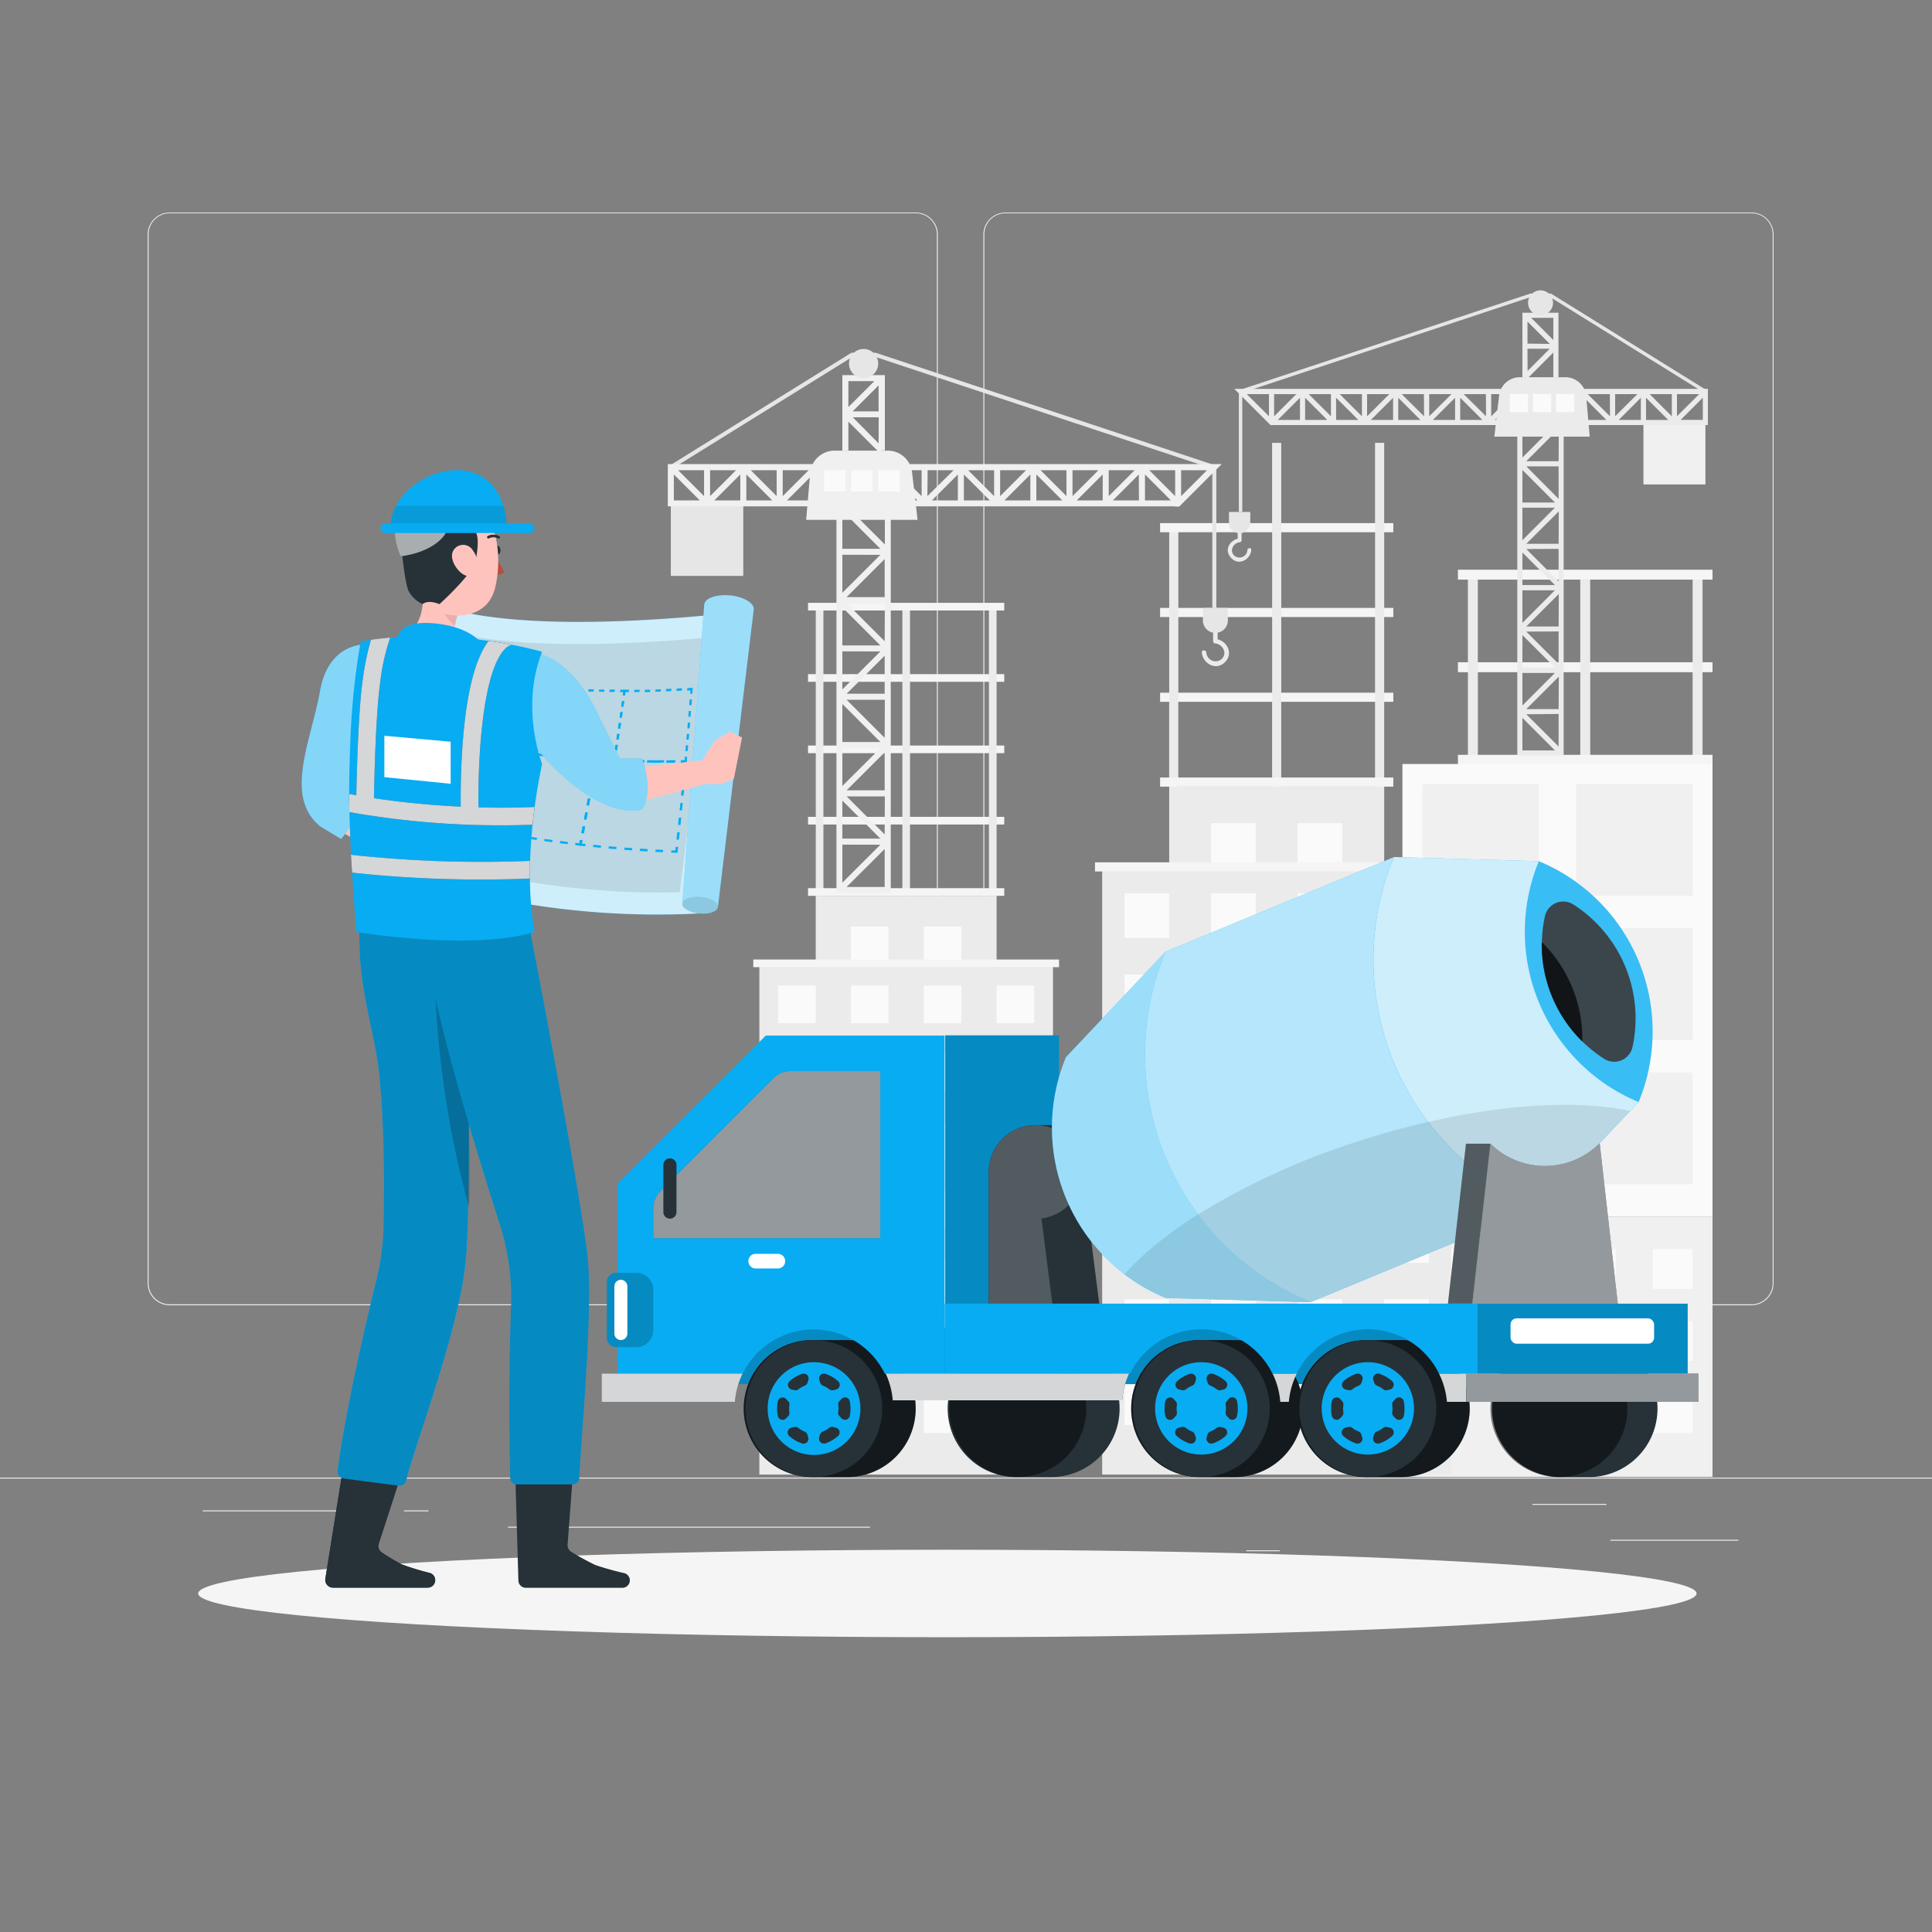 <svg xmlns="http://www.w3.org/2000/svg" viewBox="0 0 500 500"><rect x="0" y="0" width="500" height="500" fill="#808080" stroke="none"/><g id="freepik--background-complete--inject-2"><rect x="416.78" y="398.49" width="33.12" height="0.25" style="fill:#ebebeb"></rect><rect x="322.53" y="401.21" width="8.69" height="0.25" style="fill:#ebebeb"></rect><rect x="396.59" y="389.21" width="19.19" height="0.25" style="fill:#ebebeb"></rect><rect x="52.46" y="390.89" width="43.19" height="0.25" style="fill:#ebebeb"></rect><rect x="104.56" y="390.89" width="6.33" height="0.25" style="fill:#ebebeb"></rect><rect x="131.47" y="395.11" width="93.68" height="0.25" style="fill:#ebebeb"></rect><path d="M237,337.8H43.92a5.71,5.71,0,0,1-5.71-5.71V60.66A5.71,5.71,0,0,1,43.92,55H237a5.71,5.71,0,0,1,5.71,5.71V332.09A5.71,5.71,0,0,1,237,337.8ZM43.92,55.2a5.47,5.47,0,0,0-5.46,5.46V332.09a5.47,5.47,0,0,0,5.46,5.46H237a5.47,5.47,0,0,0,5.46-5.46V60.66A5.47,5.47,0,0,0,237,55.2Z" style="fill:#ebebeb"></path><path d="M453.31,337.8H260.21a5.72,5.72,0,0,1-5.71-5.71V60.66A5.72,5.72,0,0,1,260.21,55h193.1A5.71,5.71,0,0,1,459,60.66V332.09A5.71,5.71,0,0,1,453.31,337.8ZM260.21,55.2a5.47,5.47,0,0,0-5.46,5.46V332.09a5.47,5.47,0,0,0,5.46,5.46h193.1a5.47,5.47,0,0,0,5.46-5.46V60.66a5.47,5.47,0,0,0-5.46-5.46Z" style="fill:#ebebeb"></path><rect y="382.4" width="500" height="0.25" style="fill:#ebebeb"></rect><rect x="362.95" y="314.87" width="80.25" height="67.35" style="fill:#f0f0f0"></rect><rect x="427.79" y="323.27" width="10.27" height="10.27" transform="translate(865.85 656.81) rotate(180)" style="fill:#fafafa"></rect><rect x="407.89" y="323.27" width="10.27" height="10.27" transform="translate(826.05 656.81) rotate(180)" style="fill:#fafafa"></rect><rect x="387.99" y="323.27" width="10.27" height="10.27" transform="translate(786.25 656.81) rotate(180)" style="fill:#fafafa"></rect><rect x="368.09" y="323.27" width="10.27" height="10.27" transform="translate(746.45 656.81) rotate(180)" style="fill:#fafafa"></rect><rect x="427.79" y="341.93" width="10.27" height="10.27" transform="translate(865.85 694.14) rotate(180)" style="fill:#fafafa"></rect><rect x="407.89" y="341.93" width="10.27" height="10.27" transform="translate(826.05 694.14) rotate(180)" style="fill:#fafafa"></rect><rect x="387.99" y="341.93" width="10.27" height="10.27" transform="translate(786.25 694.14) rotate(180)" style="fill:#fafafa"></rect><rect x="368.09" y="341.93" width="10.27" height="10.27" transform="translate(746.45 694.14) rotate(180)" style="fill:#fafafa"></rect><rect x="427.79" y="360.6" width="10.27" height="10.27" transform="translate(865.85 731.48) rotate(180)" style="fill:#fafafa"></rect><rect x="407.89" y="360.6" width="10.27" height="10.27" transform="translate(826.05 731.48) rotate(180)" style="fill:#fafafa"></rect><rect x="387.99" y="360.6" width="10.27" height="10.27" transform="translate(786.25 731.48) rotate(180)" style="fill:#fafafa"></rect><rect x="368.09" y="360.6" width="10.27" height="10.27" transform="translate(746.45 731.48) rotate(180)" style="fill:#fafafa"></rect><rect x="368.56" y="184.01" width="25.24" height="2.57" transform="translate(566.48 -195.88) rotate(90)" style="fill:#ebebeb"></rect><rect x="426.71" y="184.01" width="25.24" height="2.57" transform="translate(624.63 -254.03) rotate(90)" style="fill:#ebebeb"></rect><rect x="397.64" y="184.01" width="25.24" height="2.57" transform="translate(595.56 -224.96) rotate(90)" style="fill:#ebebeb"></rect><rect x="377.31" y="195.35" width="65.89" height="2.57" style="fill:#f5f5f5"></rect><rect x="377.31" y="171.39" width="65.89" height="2.57" style="fill:#f5f5f5"></rect><rect x="368.56" y="160.06" width="25.24" height="2.57" transform="translate(542.52 -219.83) rotate(90)" style="fill:#ebebeb"></rect><rect x="426.71" y="160.06" width="25.24" height="2.57" transform="translate(600.68 -277.99) rotate(90)" style="fill:#ebebeb"></rect><rect x="397.64" y="160.06" width="25.24" height="2.57" transform="translate(571.6 -248.91) rotate(90)" style="fill:#ebebeb"></rect><rect x="377.31" y="147.44" width="65.89" height="2.57" style="fill:#f5f5f5"></rect><rect x="362.95" y="197.72" width="80.25" height="117.15" style="fill:#fafafa"></rect><rect x="407.89" y="202.86" width="30.18" height="28.94" style="fill:#f0f0f0"></rect><rect x="368.09" y="202.86" width="30.18" height="28.94" style="fill:#f0f0f0"></rect><rect x="407.89" y="240.2" width="30.18" height="28.94" style="fill:#f0f0f0"></rect><rect x="368.09" y="240.2" width="30.18" height="28.94" style="fill:#f0f0f0"></rect><rect x="407.89" y="277.54" width="30.18" height="28.94" style="fill:#f0f0f0"></rect><rect x="368.09" y="277.54" width="30.18" height="28.94" style="fill:#f0f0f0"></rect><rect x="196.52" y="250.21" width="75.99" height="131.4" style="fill:#ebebeb"></rect><polygon points="257.92 231.84 257.92 250.21 251.92 250.21 217.1 250.21 211.11 250.21 211.11 231.84 257.92 231.84" style="fill:#ebebeb"></polygon><rect x="257.92" y="255.07" width="9.73" height="9.73" transform="translate(525.56 519.87) rotate(180)" style="fill:#fafafa"></rect><rect x="239.07" y="255.07" width="9.73" height="9.73" transform="translate(487.87 519.87) rotate(180)" style="fill:#fafafa"></rect><rect x="220.23" y="255.07" width="9.73" height="9.73" transform="translate(450.18 519.87) rotate(180)" style="fill:#fafafa"></rect><rect x="201.38" y="255.07" width="9.73" height="9.73" transform="translate(412.5 519.87) rotate(180)" style="fill:#fafafa"></rect><rect x="257.92" y="272.75" width="9.73" height="9.73" transform="translate(525.56 555.22) rotate(180)" style="fill:#fafafa"></rect><rect x="239.07" y="272.75" width="9.73" height="9.73" transform="translate(487.87 555.22) rotate(180)" style="fill:#fafafa"></rect><rect x="220.23" y="272.75" width="9.73" height="9.73" transform="translate(450.18 555.22) rotate(180)" style="fill:#fafafa"></rect><rect x="201.38" y="272.75" width="9.73" height="9.73" transform="translate(412.5 555.22) rotate(180)" style="fill:#fafafa"></rect><rect x="257.92" y="290.42" width="9.73" height="9.73" transform="translate(525.56 590.58) rotate(180)" style="fill:#fafafa"></rect><rect x="239.07" y="290.42" width="9.73" height="9.73" transform="translate(487.87 590.58) rotate(180)" style="fill:#fafafa"></rect><rect x="220.23" y="290.42" width="9.73" height="9.73" transform="translate(450.18 590.58) rotate(180)" style="fill:#fafafa"></rect><rect x="239.07" y="239.79" width="9.73" height="9.73" transform="translate(487.87 489.31) rotate(180)" style="fill:#fafafa"></rect><rect x="220.23" y="239.79" width="9.73" height="9.73" transform="translate(450.18 489.31) rotate(180)" style="fill:#fafafa"></rect><rect x="201.38" y="290.42" width="9.73" height="9.73" transform="translate(412.5 590.58) rotate(180)" style="fill:#fafafa"></rect><rect x="257.92" y="308.1" width="9.73" height="9.73" transform="translate(525.56 625.93) rotate(180)" style="fill:#fafafa"></rect><rect x="239.07" y="308.1" width="9.73" height="9.73" transform="translate(487.87 625.93) rotate(180)" style="fill:#fafafa"></rect><rect x="220.23" y="308.1" width="9.73" height="9.73" transform="translate(450.18 625.93) rotate(180)" style="fill:#fafafa"></rect><rect x="201.38" y="308.1" width="9.73" height="9.73" transform="translate(412.5 625.93) rotate(180)" style="fill:#fafafa"></rect><rect x="257.92" y="325.78" width="9.73" height="9.73" transform="translate(525.56 661.28) rotate(180)" style="fill:#fafafa"></rect><rect x="239.07" y="325.78" width="9.73" height="9.73" transform="translate(487.87 661.28) rotate(180)" style="fill:#fafafa"></rect><rect x="220.23" y="325.78" width="9.73" height="9.73" transform="translate(450.18 661.28) rotate(180)" style="fill:#fafafa"></rect><rect x="201.38" y="325.78" width="9.73" height="9.73" transform="translate(412.5 661.28) rotate(180)" style="fill:#fafafa"></rect><rect x="257.92" y="343.45" width="9.73" height="9.73" transform="translate(525.56 696.64) rotate(180)" style="fill:#fafafa"></rect><rect x="239.07" y="343.45" width="9.73" height="9.73" transform="translate(487.87 696.64) rotate(180)" style="fill:#fafafa"></rect><rect x="220.23" y="343.45" width="9.73" height="9.73" transform="translate(450.18 696.64) rotate(180)" style="fill:#fafafa"></rect><rect x="201.38" y="343.45" width="9.73" height="9.73" transform="translate(412.5 696.64) rotate(180)" style="fill:#fafafa"></rect><rect x="257.92" y="361.13" width="9.73" height="9.73" transform="translate(525.56 731.99) rotate(180)" style="fill:#fafafa"></rect><rect x="239.07" y="361.13" width="9.73" height="9.73" transform="translate(487.87 731.99) rotate(180)" style="fill:#fafafa"></rect><rect x="220.23" y="361.13" width="9.73" height="9.73" transform="translate(450.18 731.99) rotate(180)" style="fill:#fafafa"></rect><rect x="201.38" y="361.13" width="9.73" height="9.73" transform="translate(412.5 731.99) rotate(180)" style="fill:#fafafa"></rect><rect x="194.95" y="248.32" width="79.13" height="1.98" style="fill:#f5f5f5"></rect><rect x="202.38" y="221.12" width="19.45" height="1.98" transform="translate(434.22 10.01) rotate(90)" style="fill:#ebebeb"></rect><rect x="247.2" y="221.12" width="19.45" height="1.98" transform="translate(479.04 -34.81) rotate(90)" style="fill:#ebebeb"></rect><rect x="224.79" y="221.12" width="19.45" height="1.98" transform="translate(456.63 -12.4) rotate(90)" style="fill:#ebebeb"></rect><rect x="209.12" y="229.86" width="50.78" height="1.98" style="fill:#f5f5f5"></rect><rect x="209.12" y="211.4" width="50.78" height="1.98" style="fill:#f5f5f5"></rect><rect x="202.38" y="202.66" width="19.45" height="1.98" transform="translate(415.76 -8.45) rotate(90)" style="fill:#ebebeb"></rect><rect x="247.2" y="202.66" width="19.45" height="1.98" transform="translate(460.58 -53.27) rotate(90)" style="fill:#ebebeb"></rect><rect x="224.79" y="202.66" width="19.45" height="1.98" transform="translate(438.17 -30.86) rotate(90)" style="fill:#ebebeb"></rect><rect x="209.12" y="192.94" width="50.78" height="1.98" style="fill:#f5f5f5"></rect><rect x="202.38" y="184.2" width="19.45" height="1.98" transform="translate(397.3 -26.91) rotate(90)" style="fill:#ebebeb"></rect><rect x="247.2" y="184.2" width="19.45" height="1.98" transform="translate(442.12 -71.73) rotate(90)" style="fill:#ebebeb"></rect><rect x="224.79" y="184.2" width="19.45" height="1.98" transform="translate(419.71 -49.32) rotate(90)" style="fill:#ebebeb"></rect><rect x="209.12" y="174.47" width="50.78" height="1.98" style="fill:#f5f5f5"></rect><rect x="202.38" y="165.74" width="19.45" height="1.98" transform="translate(378.84 -45.37) rotate(90)" style="fill:#ebebeb"></rect><rect x="247.2" y="165.74" width="19.45" height="1.98" transform="translate(423.65 -90.19) rotate(90)" style="fill:#ebebeb"></rect><rect x="224.79" y="165.74" width="19.45" height="1.98" transform="translate(401.25 -67.78) rotate(90)" style="fill:#ebebeb"></rect><rect x="209.12" y="156.01" width="50.78" height="1.98" style="fill:#f5f5f5"></rect><rect x="285.24" y="225.41" width="90.33" height="156.2" style="fill:#ebebeb"></rect><polygon points="358.23 203.58 358.23 225.4 351.1 225.4 309.71 225.4 302.59 225.4 302.59 203.58 358.23 203.58" style="fill:#ebebeb"></polygon><rect x="358.23" y="231.19" width="11.57" height="11.56" transform="translate(728.02 473.94) rotate(180)" style="fill:#fafafa"></rect><rect x="335.82" y="231.19" width="11.57" height="11.56" transform="translate(683.21 473.94) rotate(180)" style="fill:#fafafa"></rect><rect x="313.42" y="231.19" width="11.56" height="11.56" transform="translate(638.41 473.94) rotate(180)" style="fill:#fafafa"></rect><rect x="291.02" y="231.19" width="11.56" height="11.56" transform="translate(593.61 473.94) rotate(180)" style="fill:#fafafa"></rect><rect x="358.23" y="252.2" width="11.57" height="11.57" transform="translate(728.02 515.97) rotate(180)" style="fill:#fafafa"></rect><rect x="335.82" y="252.2" width="11.57" height="11.57" transform="translate(683.21 515.97) rotate(180)" style="fill:#fafafa"></rect><rect x="313.42" y="252.2" width="11.56" height="11.57" transform="translate(638.41 515.97) rotate(180)" style="fill:#fafafa"></rect><rect x="291.02" y="252.2" width="11.56" height="11.57" transform="translate(593.61 515.97) rotate(180)" style="fill:#fafafa"></rect><rect x="358.23" y="273.21" width="11.57" height="11.57" transform="translate(728.02 557.99) rotate(180)" style="fill:#fafafa"></rect><rect x="335.82" y="273.21" width="11.57" height="11.57" transform="translate(683.21 557.99) rotate(180)" style="fill:#fafafa"></rect><rect x="313.42" y="273.21" width="11.56" height="11.57" transform="translate(638.41 557.99) rotate(180)" style="fill:#fafafa"></rect><rect x="335.82" y="213.03" width="11.57" height="11.56" transform="translate(683.21 437.62) rotate(180)" style="fill:#fafafa"></rect><rect x="313.42" y="213.03" width="11.56" height="11.56" transform="translate(638.41 437.62) rotate(180)" style="fill:#fafafa"></rect><rect x="291.02" y="273.21" width="11.56" height="11.57" transform="translate(593.61 557.99) rotate(180)" style="fill:#fafafa"></rect><rect x="358.23" y="294.23" width="11.57" height="11.56" transform="translate(728.02 600.02) rotate(180)" style="fill:#fafafa"></rect><rect x="335.82" y="294.23" width="11.57" height="11.56" transform="translate(683.21 600.02) rotate(180)" style="fill:#fafafa"></rect><rect x="313.42" y="294.23" width="11.56" height="11.56" transform="translate(638.41 600.02) rotate(180)" style="fill:#fafafa"></rect><rect x="291.02" y="294.23" width="11.56" height="11.56" transform="translate(593.61 600.02) rotate(180)" style="fill:#fafafa"></rect><rect x="358.23" y="315.24" width="11.57" height="11.57" transform="translate(728.02 642.05) rotate(180)" style="fill:#fafafa"></rect><rect x="335.82" y="315.24" width="11.57" height="11.57" transform="translate(683.21 642.05) rotate(180)" style="fill:#fafafa"></rect><rect x="313.42" y="315.24" width="11.56" height="11.57" transform="translate(638.41 642.05) rotate(180)" style="fill:#fafafa"></rect><rect x="291.02" y="315.24" width="11.56" height="11.57" transform="translate(593.61 642.05) rotate(180)" style="fill:#fafafa"></rect><rect x="358.23" y="336.25" width="11.57" height="11.57" transform="translate(728.02 684.07) rotate(180)" style="fill:#fafafa"></rect><rect x="335.82" y="336.25" width="11.57" height="11.57" transform="translate(683.21 684.07) rotate(180)" style="fill:#fafafa"></rect><rect x="313.42" y="336.25" width="11.56" height="11.57" transform="translate(638.41 684.07) rotate(180)" style="fill:#fafafa"></rect><rect x="291.02" y="336.25" width="11.56" height="11.57" transform="translate(593.61 684.07) rotate(180)" style="fill:#fafafa"></rect><rect x="358.23" y="357.27" width="11.57" height="11.57" transform="translate(728.02 726.1) rotate(180)" style="fill:#fafafa"></rect><rect x="335.82" y="357.27" width="11.57" height="11.57" transform="translate(683.21 726.1) rotate(180)" style="fill:#fafafa"></rect><rect x="313.42" y="357.27" width="11.56" height="11.57" transform="translate(638.41 726.1) rotate(180)" style="fill:#fafafa"></rect><rect x="291.02" y="357.27" width="11.56" height="11.57" transform="translate(593.61 726.1) rotate(180)" style="fill:#fafafa"></rect><rect x="283.38" y="223.17" width="94.06" height="2.36" style="fill:#f5f5f5"></rect><rect x="292.21" y="190.84" width="23.13" height="2.36" transform="translate(495.78 -111.75) rotate(90)" style="fill:#ebebeb"></rect><rect x="345.48" y="190.84" width="23.13" height="2.36" transform="translate(549.06 -165.03) rotate(90)" style="fill:#ebebeb"></rect><rect x="318.84" y="190.84" width="23.13" height="2.36" transform="translate(522.42 -138.39) rotate(90)" style="fill:#ebebeb"></rect><rect x="300.23" y="201.22" width="60.36" height="2.36" style="fill:#f5f5f5"></rect><rect x="300.23" y="179.27" width="60.36" height="2.36" style="fill:#f5f5f5"></rect><rect x="292.2" y="168.89" width="23.13" height="2.36" transform="translate(473.84 -133.7) rotate(90)" style="fill:#ebebeb"></rect><rect x="345.48" y="168.89" width="23.13" height="2.36" transform="translate(527.11 -186.98) rotate(90)" style="fill:#ebebeb"></rect><rect x="318.84" y="168.89" width="23.13" height="2.36" transform="translate(500.48 -160.34) rotate(90)" style="fill:#ebebeb"></rect><rect x="300.23" y="157.33" width="60.36" height="2.36" style="fill:#f5f5f5"></rect><rect x="292.21" y="146.94" width="23.13" height="2.36" transform="translate(451.89 -155.65) rotate(90)" style="fill:#ebebeb"></rect><rect x="345.48" y="146.94" width="23.13" height="2.36" transform="translate(505.17 -208.92) rotate(90)" style="fill:#ebebeb"></rect><rect x="318.84" y="146.94" width="23.13" height="2.36" transform="translate(478.53 -182.28) rotate(90)" style="fill:#ebebeb"></rect><rect x="300.23" y="135.38" width="60.36" height="2.36" style="fill:#f5f5f5"></rect><rect x="345.48" y="125" width="23.13" height="2.36" transform="translate(483.22 -230.87) rotate(90)" style="fill:#ebebeb"></rect><rect x="318.84" y="125" width="23.13" height="2.36" transform="translate(456.58 -204.23) rotate(90)" style="fill:#ebebeb"></rect><path d="M315.12,165.46v-4.9a.59.59,0,0,0-1.17,0v5.38a.6.6,0,0,0,.59.59c1.85.18,3.19,2.48,1.66,4a2.4,2.4,0,0,1-4-1.66c-.08-.74-1.25-.75-1.17,0,.29,2.9,3.69,4.83,6,2.49C319.18,169.19,317.7,166.11,315.12,165.46Z" style="fill:#ebebeb"></path><path d="M229,130.29v10.62L217.8,129.74l-.55.55h-.78v100.8h14.06V130.29ZM218,207.19l9.84,9.84H218Zm0-25,9.84,9.84H218Zm0-25,9.84,9.85H218Zm0-25,9.84,9.84H218Zm9.84,11.4L218,153.41v-9.84Zm1.11,1.1v9.84h-9.85Zm-1.11,23.9L218,178.42v-9.85Zm1.11,1.11v9.84h-9.85Zm-1.11,23.9L218,203.42v-9.84Zm1.11,1.1v9.84h-9.85Zm-1.11,23.91L218,228.43v-9.84Zm-8.74,10.94,9.85-9.84v9.84Zm9.85-13.6-9.85-9.85H229Zm0-25-9.85-9.84H229Zm0-25-9.85-9.84H229Z" style="fill:#f0f0f0"></path><path d="M218,97.08v19.54h1.56v-7.5l8,8,.55-.55H229V97.08Zm8.28,1.56-6.72,6.72V98.64Zm1.1,16.1L220.7,108h6.71Zm-6.71-8.28,6.71-6.72v6.72Z" style="fill:#f0f0f0"></path><rect x="173.61" y="130.29" width="18.75" height="18.75" style="fill:#e6e6e6"></rect><polygon points="314.79 157.34 313.75 157.34 313.75 121.28 226.42 92.33 220.65 92.33 173.89 121.35 173.34 120.47 220.35 91.29 226.59 91.29 226.67 91.31 314.79 120.53 314.79 157.34" style="fill:#e6e6e6"></polygon><path d="M304.11,131.1h1.08l11-11H172.83v10.94H304.11Zm1.56-9.41h6.72l-6.72,6.71Zm-131.28,7.82v-6.72l6.72,6.72Zm7.82-1.11-6.72-6.71h6.72Zm1.56-6.71h6.72l-6.72,6.71Zm7.82,7.82h-6.72l6.72-6.72Zm1.56,0v-6.72l6.71,6.72ZM201,128.4l-6.71-6.71H201Zm1.56-6.71h6.72l-6.72,6.71Zm7.82,7.82h-6.71l6.71-6.72Zm1.56,0v-6.72l6.72,6.72Zm7.82-1.11L213,121.69h6.72Zm1.56-6.71H228l-6.71,6.71Zm7.82,7.82h-6.72l6.72-6.72Zm1.56,0v-6.72l6.71,6.72Zm7.81-1.11-6.71-6.71h6.71Zm1.56-6.71h6.72L240,128.4Zm7.82,7.82h-6.72l6.72-6.72Zm1.56,0v-6.72l6.72,6.72Zm7.82-1.11-6.72-6.71h6.72Zm1.56-6.71h6.71l-6.71,6.71Zm7.82,7.82h-6.72l6.72-6.72Zm1.55,0v-6.72l6.72,6.72ZM276,128.4l-6.71-6.71H276Zm1.56-6.71h6.72l-6.72,6.71Zm7.82,7.82h-6.72l6.72-6.72Zm1.56-7.82h6.71l-6.71,6.71Zm7.82,7.82H288l6.72-6.72Zm1.56,0v-6.72l6.71,6.72Zm1.1-7.82h6.71v6.71Z" style="fill:#f0f0f0"></path><path d="M237.47,134.54H208.63l1.05-12.13a6.34,6.34,0,0,1,6.32-5.79h13.74a6.34,6.34,0,0,1,6.3,5.61Z" style="fill:#f0f0f0"></path><rect x="213.28" y="121.66" width="5.54" height="5.54" style="fill:#fafafa"></rect><rect x="220.28" y="121.66" width="5.54" height="5.54" style="fill:#fafafa"></rect><rect x="227.28" y="121.66" width="5.54" height="5.54" style="fill:#fafafa"></rect><circle cx="223.5" cy="94.09" r="3.78" style="fill:#e6e6e6"></circle><path d="M314.54,163.79h0a3.23,3.23,0,0,1-3.23-3.23v-3.22h6.46v3.22A3.23,3.23,0,0,1,314.54,163.79Z" style="fill:#e6e6e6"></path><path d="M320.32,139.42v-4.19a.5.5,0,0,1,1,0v4.6a.51.51,0,0,1-.5.5c-1.58.16-2.73,2.12-1.42,3.43a2.05,2.05,0,0,0,3.43-1.42c.07-.64,1.07-.64,1,0-.25,2.48-3.15,4.13-5.13,2.13S318.12,140,320.32,139.42Z" style="fill:#ebebeb"></path><path d="M392.67,109.33v86.22h12V109.33H404l-.47-.47L394,118.41v-9.08Zm10.7,74.19H395l8.42-8.42Zm0-21.39H395l8.42-8.42Zm0-21.39H395l8.42-8.41Zm0-21.38H395l8.42-8.42Zm0,1.33v8.42L395,120.69Zm-.95,9.36H394v-8.42Zm.95,12v8.41L395,142.08Zm-.95,9.36H394V143Zm.95,12v8.42L395,163.46Zm-.95,9.36H394v-8.41Zm.95,12v8.42L395,184.85ZM394,194.21v-8.42l8.41,8.42Zm0-20.05h8.41L394,182.58Zm0-21.39h8.41L394,161.19Zm0-21.39h8.41L394,139.8Z" style="fill:#ebebeb"></path><path d="M394,80.93V97.64h.67l.47.47L402,91.23v6.41h1.33V80.93Zm8,1.33V88l-5.74-5.75Zm-6.69,8h5.75L395.34,96Zm0-1.33V83.21L401.09,89Z" style="fill:#ebebeb"></path><rect x="425.32" y="109.33" width="16.04" height="16.04" transform="translate(866.68 234.7) rotate(180)" style="fill:#f0f0f0"></rect><polygon points="320.61 132.47 321.5 132.47 321.5 101.63 396.19 76.86 401.13 76.86 441.12 101.69 441.59 100.93 401.38 75.97 396.05 75.97 395.98 76 320.61 100.99 320.61 132.47" style="fill:#e6e6e6"></polygon><path d="M329.74,110H442v-9.36H319.44l9.38,9.38h.92Zm-1.33-2.28L322.66,102h5.75Zm106.54.94,5.74-5.74v5.74ZM434,102h5.75L434,107.72Zm-1.33,5.74L426.93,102h5.74Zm-6.69-4.8,5.75,5.74H426Zm-7.07,5.74,5.74-5.74v5.74ZM418,102h5.75L418,107.72Zm-1.33,5.74L410.89,102h5.74Zm-6.69-4.8,5.75,5.74h-5.75Zm-7.07,5.74,5.74-5.74v5.74Zm-.95-6.68h5.75l-5.75,5.74Zm-1.33,5.74L394.85,102h5.74Zm-6.69-4.8,5.75,5.74H393.9Zm-7.07,5.74,5.74-5.74v5.74Zm-.95-6.68h5.75l-5.75,5.74Zm-1.33,5.74L378.8,102h5.75Zm-6.69-4.8,5.75,5.74h-5.75Zm-7.08,5.74,5.75-5.74v5.74Zm-.94-6.68h5.75l-5.75,5.74Zm-1.33,5.74L362.76,102h5.75Zm-6.69-4.8,5.75,5.74h-5.75Zm-7.08,5.74,5.75-5.74v5.74ZM353.8,102h5.75l-5.75,5.74Zm-1.33,5.74L346.72,102h5.75Zm-6.69-4.8,5.75,5.74h-5.75Zm-1.33,4.8L338.7,102h5.75Zm-6.69-4.8,5.74,5.74h-5.74Zm-7.08,5.74,5.75-5.74v5.74Zm-.94-.94V102h5.74Z" style="fill:#ebebeb"></path><path d="M386.74,113h24.67l-.9-10.38a5.43,5.43,0,0,0-5.41-5H393.35a5.43,5.43,0,0,0-5.39,4.8Z" style="fill:#ebebeb"></path><rect x="402.7" y="101.95" width="4.74" height="4.74" transform="translate(810.13 208.63) rotate(180)" style="fill:#fafafa"></rect><rect x="396.71" y="101.95" width="4.74" height="4.74" transform="translate(798.15 208.63) rotate(180)" style="fill:#fafafa"></rect><rect x="390.72" y="101.95" width="4.74" height="4.74" transform="translate(786.18 208.63) rotate(180)" style="fill:#fafafa"></rect><path d="M395.46,78.37a3.23,3.23,0,1,0,3.23-3.23A3.23,3.23,0,0,0,395.46,78.37Z" style="fill:#e6e6e6"></path><path d="M320.82,138h0a2.75,2.75,0,0,0,2.76-2.75v-2.76h-5.52v2.76A2.76,2.76,0,0,0,320.82,138Z" style="fill:#e6e6e6"></path></g><g id="freepik--Shadow--inject-2"><ellipse id="freepik--path--inject-2" cx="245.18" cy="412.39" rx="193.89" ry="11.32" style="fill:#f5f5f5"></ellipse></g><g id="freepik--trux-mixer--inject-2"><rect x="184.82" y="343.54" width="189.91" height="14.67" transform="translate(559.55 701.75) rotate(180)" style="fill:#08ACF2"></rect><rect x="184.82" y="343.54" width="189.91" height="14.67" transform="translate(559.55 701.75) rotate(180)" style="opacity:0.2"></rect><path d="M403.44,346.82h8.22a17.72,17.72,0,0,1,0,35.43h-8.22a17.72,17.72,0,0,1,0-35.43Z" style="fill:#263238"></path><circle cx="403.44" cy="364.54" r="17.71" transform="translate(-87.74 597.77) rotate(-67.5)" style="opacity:0.5"></circle><path d="M263.4,346.82h8.21a17.72,17.72,0,1,1,0,35.43H263.4a17.72,17.72,0,1,1,0-35.43Z" style="fill:#263238"></path><circle cx="263.4" cy="364.54" r="17.71" transform="translate(-174.19 468.38) rotate(-67.5)" style="opacity:0.5"></circle><path d="M354,346.82h8.21a17.72,17.72,0,1,1,0,35.43H354a17.72,17.72,0,1,1,0-35.43Z" style="fill:#263238"></path><path d="M354,346.82h8.21a17.72,17.72,0,1,1,0,35.43H354a17.72,17.72,0,1,1,0-35.43Z" style="opacity:0.5"></path><path d="M310.89,346.82h8.21a17.72,17.72,0,1,1,0,35.43h-8.21a17.72,17.72,0,1,1,0-35.43Z" style="fill:#263238"></path><path d="M310.89,346.82h8.21a17.72,17.72,0,1,1,0,35.43h-8.21a17.72,17.72,0,1,1,0-35.43Z" style="opacity:0.5"></path><path d="M210.62,346.82h8.21a17.72,17.72,0,1,1,0,35.43h-8.21a17.72,17.72,0,1,1,0-35.43Z" style="fill:#263238"></path><path d="M210.62,346.82h8.21a17.72,17.72,0,1,1,0,35.43h-8.21a17.72,17.72,0,1,1,0-35.43Z" style="opacity:0.5"></path><circle cx="210.62" cy="364.54" r="17.71" transform="translate(-206.77 419.62) rotate(-67.5)" style="fill:#263238"></circle><path d="M198.67,364.54a12,12,0,1,0,12-12A11.95,11.95,0,0,0,198.67,364.54Zm19.1,2.51-.52-.56a1.19,1.19,0,0,1-.33-1,5.62,5.62,0,0,0,0-1.89,1.19,1.19,0,0,1,.33-1l.52-.56a1.26,1.26,0,0,1,2.15.62,9.6,9.6,0,0,1,0,3.8A1.26,1.26,0,0,1,217.77,367.05ZM212,372l.23-.75a1.27,1.27,0,0,1,.76-.79,6.15,6.15,0,0,0,1.55-.9,1.27,1.27,0,0,1,1-.26l.78.18a1.26,1.26,0,0,1,.54,2.18,9.63,9.63,0,0,1-3.27,1.89A1.27,1.27,0,0,1,212,372Zm1.63-16.45a9.47,9.47,0,0,1,3.27,1.89,1.26,1.26,0,0,1-.54,2.17l-.78.18a1.2,1.2,0,0,1-1-.26,6.47,6.47,0,0,0-1.55-.9,1.25,1.25,0,0,1-.76-.78l-.23-.75A1.26,1.26,0,0,1,213.64,355.54Zm-4.42,1.55-.23.75a1.25,1.25,0,0,1-.76.78,6.47,6.47,0,0,0-1.55.9,1.2,1.2,0,0,1-1,.26l-.78-.18a1.26,1.26,0,0,1-.54-2.17,9.47,9.47,0,0,1,3.27-1.89A1.26,1.26,0,0,1,209.22,357.09Zm-4.36,12.38.78-.18a1.27,1.27,0,0,1,1,.26,6.15,6.15,0,0,0,1.55.9,1.27,1.27,0,0,1,.76.79l.23.75a1.27,1.27,0,0,1-1.63,1.55,9.63,9.63,0,0,1-3.27-1.89A1.27,1.27,0,0,1,204.86,369.47Zm-3.55-3a9.59,9.59,0,0,1,0-3.8,1.26,1.26,0,0,1,2.15-.62l.53.56a1.21,1.21,0,0,1,.32,1,6.41,6.41,0,0,0,0,1.89,1.21,1.21,0,0,1-.32,1l-.53.56A1.26,1.26,0,0,1,201.31,366.44Z" style="fill:#08ACF2"></path><circle cx="310.89" cy="364.54" r="17.71" transform="translate(-144.87 512.26) rotate(-67.5)" style="fill:#263238"></circle><path d="M298.94,364.54a11.95,11.95,0,1,0,11.95-12A11.95,11.95,0,0,0,298.94,364.54Zm19.1,2.51-.52-.56a1.22,1.22,0,0,1-.33-1,5.62,5.62,0,0,0,0-1.89,1.22,1.22,0,0,1,.33-1L318,362a1.26,1.26,0,0,1,2.15.62,9.13,9.13,0,0,1,0,3.8A1.26,1.26,0,0,1,318,367.05ZM312.28,372l.23-.75a1.29,1.29,0,0,1,.76-.79,6.21,6.21,0,0,0,1.56-.9,1.24,1.24,0,0,1,1-.26l.78.18a1.26,1.26,0,0,1,.54,2.18,9.53,9.53,0,0,1-3.27,1.89A1.27,1.27,0,0,1,312.28,372Zm1.63-16.45a9.38,9.38,0,0,1,3.27,1.89,1.26,1.26,0,0,1-.54,2.17l-.78.18a1.18,1.18,0,0,1-1-.26,6.53,6.53,0,0,0-1.56-.9,1.28,1.28,0,0,1-.76-.78l-.23-.75A1.26,1.26,0,0,1,313.91,355.54Zm-4.42,1.55-.23.75a1.26,1.26,0,0,1-.75.78,6.35,6.35,0,0,0-1.56.9,1.2,1.2,0,0,1-1,.26l-.77-.18a1.26,1.26,0,0,1-.54-2.17,9.38,9.38,0,0,1,3.27-1.89A1.26,1.26,0,0,1,309.49,357.09Zm-4.35,12.38.77-.18a1.27,1.27,0,0,1,1,.26,6,6,0,0,0,1.56.9,1.28,1.28,0,0,1,.75.79l.23.75a1.26,1.26,0,0,1-1.62,1.55,9.53,9.53,0,0,1-3.27-1.89A1.26,1.26,0,0,1,305.14,369.47Zm-3.56-3a9.59,9.59,0,0,1,0-3.8,1.26,1.26,0,0,1,2.16-.62l.52.56a1.21,1.21,0,0,1,.32,1,6.41,6.41,0,0,0,0,1.89,1.21,1.21,0,0,1-.32,1l-.52.56A1.26,1.26,0,0,1,301.58,366.44Z" style="fill:#08ACF2"></path><circle cx="354" cy="364.54" r="17.71" transform="translate(-118.26 552.09) rotate(-67.5)" style="fill:#263238"></circle><path d="M372.41,355.47h7.06v7.33h-5A20.35,20.35,0,0,0,372.41,355.47Z" style="fill:#263238"></path><path d="M333.55,362.8h-2.21a20.35,20.35,0,0,0-2-7.33h6.28A20.34,20.34,0,0,0,333.55,362.8Z" style="fill:#263238"></path><g style="opacity:0.8"><path d="M372.41,355.47h7.06v7.33h-5A20.35,20.35,0,0,0,372.41,355.47Z" style="fill:#fff"></path><path d="M333.55,362.8h-2.21a20.35,20.35,0,0,0-2-7.33h6.28A20.34,20.34,0,0,0,333.55,362.8Z" style="fill:#fff"></path></g><path d="M342.05,364.54a11.95,11.95,0,1,0,11.95-12A11.95,11.95,0,0,0,342.05,364.54Zm19.1,2.51-.52-.56a1.19,1.19,0,0,1-.33-1,5.62,5.62,0,0,0,0-1.89,1.19,1.19,0,0,1,.33-1l.52-.56a1.26,1.26,0,0,1,2.15.62,9.6,9.6,0,0,1,0,3.8A1.26,1.26,0,0,1,361.15,367.05ZM355.39,372l.23-.75a1.29,1.29,0,0,1,.76-.79,6.21,6.21,0,0,0,1.56-.9,1.23,1.23,0,0,1,1-.26l.78.18a1.26,1.26,0,0,1,.54,2.18,9.53,9.53,0,0,1-3.27,1.89A1.27,1.27,0,0,1,355.39,372ZM357,355.54a9.38,9.38,0,0,1,3.27,1.89,1.26,1.26,0,0,1-.54,2.17l-.78.18a1.17,1.17,0,0,1-1-.26,6.53,6.53,0,0,0-1.56-.9,1.28,1.28,0,0,1-.76-.78l-.23-.75A1.26,1.26,0,0,1,357,355.54Zm-4.42,1.55-.23.75a1.26,1.26,0,0,1-.75.78,6.35,6.35,0,0,0-1.56.9,1.2,1.2,0,0,1-1,.26l-.77-.18a1.26,1.26,0,0,1-.54-2.17,9.38,9.38,0,0,1,3.27-1.89A1.26,1.26,0,0,1,352.6,357.09Zm-4.35,12.38.77-.18a1.27,1.27,0,0,1,1,.26,6,6,0,0,0,1.56.9,1.28,1.28,0,0,1,.75.79l.23.75a1.26,1.26,0,0,1-1.62,1.55,9.53,9.53,0,0,1-3.27-1.89A1.26,1.26,0,0,1,348.25,369.47Zm-3.56-3a9.59,9.59,0,0,1,0-3.8,1.26,1.26,0,0,1,2.16-.62l.52.56a1.21,1.21,0,0,1,.32,1,6.41,6.41,0,0,0,0,1.89,1.21,1.21,0,0,1-.32,1l-.52.56A1.26,1.26,0,0,1,344.69,366.44Z" style="fill:#08ACF2"></path><rect x="244.61" y="267.95" width="29.45" height="87.52" transform="translate(518.68 623.42) rotate(180)" style="fill:#08ACF2"></rect><rect x="244.61" y="267.95" width="29.45" height="87.52" transform="translate(518.68 623.42) rotate(180)" style="opacity:0.2"></rect><path d="M198.18,268h46.27v87.52H229a20.53,20.53,0,0,0-36.83,0H159.83V306.3Z" style="fill:#08ACF2"></path><path d="M169.07,320.44v-7.65a6.42,6.42,0,0,1,1.88-4.54l29.17-29.18a6.45,6.45,0,0,1,4.54-1.88h23.15v43.25Z" style="fill:#263238"></path><path d="M169.07,320.44v-7.65a6.42,6.42,0,0,1,1.88-4.54l29.17-29.18a6.45,6.45,0,0,1,4.54-1.88h23.15v43.25Z" style="fill:#fff;opacity:0.5"></path><rect x="382.24" y="337.38" width="54.53" height="18.08" transform="translate(819.01 692.85) rotate(180)" style="fill:#08ACF2"></rect><rect x="382.24" y="337.38" width="54.53" height="18.08" transform="translate(819.01 692.85) rotate(180)" style="opacity:0.2"></rect><rect x="390.93" y="341.19" width="37.15" height="6.56" rx="1.57" transform="translate(819.01 688.94) rotate(180)" style="fill:#fff"></rect><path d="M195.44,324.49h6a1.9,1.9,0,0,1,0,3.79h-6a1.9,1.9,0,0,1,0-3.79Z" style="fill:#fff"></path><path d="M161.45,329.39h5.21a2.4,2.4,0,0,1,2.4,2.4v14.43a2.4,2.4,0,0,1-2.4,2.4h-5.21a4.41,4.41,0,0,1-4.41-4.41V333.8A4.41,4.41,0,0,1,161.45,329.39Z" transform="translate(326.11 678.02) rotate(180)" style="fill:#08ACF2"></path><path d="M161.45,329.39h5.21a2.4,2.4,0,0,1,2.4,2.4v14.43a2.4,2.4,0,0,1-2.4,2.4h-5.21a4.41,4.41,0,0,1-4.41-4.41V333.8A4.41,4.41,0,0,1,161.45,329.39Z" transform="translate(326.11 678.02) rotate(180)" style="opacity:0.2"></path><path d="M160.66,346.81h0a1.7,1.7,0,0,0,1.7-1.7V332.9a1.7,1.7,0,0,0-1.7-1.69h0A1.69,1.69,0,0,0,159,332.9v12.21A1.7,1.7,0,0,0,160.66,346.81Z" style="fill:#fff"></path><path d="M173.37,315.39h0a1.7,1.7,0,0,0,1.7-1.7V301.48a1.7,1.7,0,0,0-1.7-1.7h0a1.7,1.7,0,0,0-1.69,1.7v12.21A1.7,1.7,0,0,0,173.37,315.39Z" style="fill:#263238"></path><path d="M268,291.18h12.13a12.13,12.13,0,0,1,1.54,24.16L286.6,354H255.86v-50.7A12.14,12.14,0,0,1,268,291.18Z" style="fill:#263238"></path><path d="M268,291.18a12.13,12.13,0,0,1,1.53,24.16L274.47,354H255.86v-50.7A12.14,12.14,0,0,1,268,291.18Z" style="fill:#263238"></path><path d="M268,291.18a12.13,12.13,0,0,1,1.53,24.16L274.47,354H255.86v-50.7A12.14,12.14,0,0,1,268,291.18Z" style="fill:#fff;opacity:0.2"></path><path d="M301.63,246.29A69.41,69.41,0,0,0,339.2,337l-37.51-1.08a47.71,47.71,0,0,1-25.82-62.33Z" style="fill:#08ACF2"></path><path d="M301.63,246.29A69.41,69.41,0,0,0,339.2,337l-37.51-1.08a47.71,47.71,0,0,1-25.82-62.33Z" style="fill:#fff;opacity:0.6"></path><path d="M398.24,222.88a47.71,47.71,0,0,0,25.82,62.33A47.7,47.7,0,0,0,398.24,222.88Z" style="fill:#08ACF2"></path><path d="M398.24,222.88a47.71,47.71,0,0,0,25.82,62.33A47.7,47.7,0,0,0,398.24,222.88Z" style="fill:#fff;opacity:0.2"></path><path d="M399.83,237.12A35,35,0,0,0,415.12,274a4.85,4.85,0,0,0,7.36-3,35,35,0,0,0-15.29-36.91A4.85,4.85,0,0,0,399.83,237.12Z" style="fill:#263238"></path><path d="M399.83,237.12A35,35,0,0,0,415.12,274a4.85,4.85,0,0,0,7.36-3,35,35,0,0,0-15.29-36.91A4.85,4.85,0,0,0,399.83,237.12Z" style="fill:#fff;opacity:0.1"></path><path d="M409.5,269.55A35.06,35.06,0,0,1,399,243.79,35.08,35.08,0,0,1,409.5,269.55Z" style="opacity:0.7"></path><path d="M301.63,246.29A69.41,69.41,0,0,0,339.2,337l59.1-24.48a69.41,69.41,0,0,1-37.56-90.7Z" style="fill:#08ACF2"></path><path d="M301.63,246.29A69.41,69.41,0,0,0,339.2,337l59.1-24.48a69.41,69.41,0,0,1-37.56-90.7Z" style="fill:#fff;opacity:0.7"></path><path d="M360.74,221.8a69.41,69.41,0,0,0,37.56,90.7l25.76-27.29a47.71,47.71,0,0,1-25.82-62.33Z" style="fill:#08ACF2"></path><path d="M360.74,221.8a69.41,69.41,0,0,0,37.56,90.7l25.76-27.29a47.71,47.71,0,0,1-25.82-62.33Z" style="fill:#fff;opacity:0.8"></path><path d="M382.24,337.38v18.09h-9.83a20.53,20.53,0,0,0-36.83,0H329.3a20.53,20.53,0,0,0-36.83,0h-48V337.38Z" style="fill:#08ACF2"></path><path d="M291,329.78c4.58-5.17,11.07-10.45,19-15.48A69.08,69.08,0,0,0,339.2,337l-37.51-1.08A47.56,47.56,0,0,1,291,329.78Z" style="opacity:0.1"></path><path d="M310.07,314.3a187.56,187.56,0,0,1,42.41-19.25c5.8-1.86,11.53-3.41,17.12-4.7a69.09,69.09,0,0,0,28.7,22.15L339.2,337A69.08,69.08,0,0,1,310.07,314.3Z" style="opacity:0.1"></path><path d="M421.88,287.52l-23.58,25a69.09,69.09,0,0,1-28.7-22.15C390.25,285.6,408.91,284.72,421.88,287.52Z" style="opacity:0.1"></path><rect x="379.47" y="355.47" width="60.07" height="7.33" style="fill:#263238"></rect><path d="M192.2,355.47a20.34,20.34,0,0,0-2,7.33H155.71v-7.33Z" style="fill:#263238"></path><path d="M290.42,362.4H231.05a20.59,20.59,0,0,0-1.84-6.93h63A20.59,20.59,0,0,0,290.42,362.4Z" style="fill:#263238"></path><rect x="379.47" y="355.47" width="60.07" height="7.33" style="fill:#fff;opacity:0.5"></rect><path d="M192.2,355.47a20.34,20.34,0,0,0-2,7.33H155.71v-7.33Z" style="fill:#fff;opacity:0.8"></path><path d="M290.42,362.4H231.05a20.59,20.59,0,0,0-1.84-6.93h63A20.59,20.59,0,0,0,290.42,362.4Z" style="fill:#fff;opacity:0.8"></path><path d="M414,295.88l4.68,41.5H381.05L385.72,296A20.09,20.09,0,0,0,414,295.88Z" style="fill:#263238"></path><path d="M414,295.88l4.68,41.5H381.05L385.72,296A20.09,20.09,0,0,0,414,295.88Z" style="fill:#fff;opacity:0.5"></path><polygon points="374.73 337.38 379.4 295.99 385.7 295.99 381.03 337.38 374.73 337.38" style="fill:#263238"></polygon><polygon points="374.73 337.38 379.4 295.99 385.7 295.99 381.03 337.38 374.73 337.38" style="fill:#fff;opacity:0.2"></polygon></g><g id="freepik--Character--inject-2"><path d="M115.33,157.05s16.76,7.72,75.43,1.43L181,236.4a209.4,209.4,0,0,1-64.36-6.66Z" style="fill:#08ACF2"></path><path d="M115.33,157.05s16.76,7.72,75.43,1.43L181,236.4a209.4,209.4,0,0,1-64.36-6.66Z" style="fill:#fff;opacity:0.8"></path><path d="M121.19,164.54l1.09,60.75a209.35,209.35,0,0,0,53.63,5.62l8.28-66C149.85,168.11,130.81,166.38,121.19,164.54Z" style="opacity:0.1"></path><path d="M185.8,234.7c-.11,1.18-2.27,2-4.81,1.7s-4.52-1.41-4.4-2.59l5.66-77.35c.16-1.65,3.16-2.72,6.7-2.37s6.28,2,6.12,3.61Z" style="fill:#08ACF2"></path><path d="M185.8,234.7c-.11,1.18-2.27,2-4.81,1.7s-4.52-1.41-4.4-2.59l5.66-77.35c.16-1.65,3.16-2.72,6.7-2.37s6.28,2,6.12,3.61Z" style="fill:#fff;opacity:0.6"></path><path d="M185.8,234.7c-.11,1.18-2.27,2-4.81,1.7s-4.52-1.41-4.4-2.59,2.27-1.95,4.81-1.71S185.92,233.51,185.8,234.7Z" style="opacity:0.1"></path><path d="M158.62,197.08l1.53.06c0-.23,0-.35.09-.59l-.92,0c.06-.35.09-.53.14-.88l-.61,0C158.76,196.19,158.71,196.49,158.62,197.08Z" style="fill:#08ACF2"></path><path d="M161.69,196.61l1.45,0c0,.24,0,.36-.08.6l-1.46-.05C161.64,197,161.65,196.84,161.69,196.61Zm2.9.08,1.46,0c0,.24-.05.36-.08.6l-1.46,0C164.54,197.05,164.56,196.93,164.59,196.69Z" style="fill:#08ACF2"></path><path d="M167.5,196.75l1.45,0c0,.25,0,.37-.07.61l-1.46,0C167.45,197.12,167.47,197,167.5,196.75Zm2.91,0h1.45c0,.25,0,.37-.06.61h-1.46C170.37,197.15,170.38,197,170.41,196.79Zm2.91,0h1.46c0,.24,0,.37-.07.61h-1.45C173.28,197.16,173.29,197,173.32,196.79Z" style="fill:#08ACF2"></path><path d="M176.17,197.39l1.53,0c.06-.62.09-.93.14-1.55h-.61c0,.37,0,.56-.08.93h-.92C176.21,197,176.2,197.14,176.17,197.39Z" style="fill:#08ACF2"></path><path d="M177.5,192.88h.6c0,.59-.08.89-.13,1.48h-.6C177.42,193.77,177.45,193.47,177.5,192.88Zm.26-2.95.6,0c-.05.59-.08.89-.13,1.48l-.6,0C177.68,190.81,177.71,190.52,177.76,189.93Z" style="fill:#08ACF2"></path><path d="M178,187l.59,0c0,.6-.07.89-.12,1.49l-.59,0C177.94,187.86,178,187.56,178,187Zm.24-3,.59,0c-.05.59-.07.89-.12,1.48l-.59,0C178.18,184.89,178.21,184.6,178.25,184Zm.24-3,.58,0c0,.6-.07.9-.11,1.49l-.59,0C178.42,181.93,178.44,181.63,178.49,181Z" style="fill:#08ACF2"></path><path d="M178.61,179.55l.57,0c0-.62.07-.93.12-1.56l-1.43.09-.05.62.86,0C178.65,179,178.64,179.17,178.61,179.55Z" style="fill:#08ACF2"></path><path d="M172.39,178.3l1.37-.05c0,.24,0,.37-.06.61l-1.37.06C172.36,178.67,172.37,178.55,172.39,178.3Zm2.74-.12,1.37-.07-.05.63-1.38.06C175.1,178.55,175.11,178.43,175.13,178.18Z" style="fill:#08ACF2"></path><path d="M164.18,178.5h1.37c0,.24-.05.36-.08.6H164.1C164.14,178.86,164.15,178.74,164.18,178.5Zm2.74,0,1.37,0c0,.24,0,.37-.07.61l-1.37,0C166.87,178.83,166.89,178.7,166.92,178.46Zm2.73-.06,1.37-.05c0,.25,0,.37-.06.61l-1.37,0C169.61,178.76,169.63,178.64,169.65,178.4Z" style="fill:#08ACF2"></path><path d="M161.17,180h.58c.05-.36.07-.53.12-.89h.86c0-.24.05-.36.08-.6h-1.43C161.3,179.12,161.25,179.42,161.17,180Z" style="fill:#08ACF2"></path><path d="M160.56,184.28h.58l-.2,1.42h-.59C160.44,185.13,160.48,184.85,160.56,184.28Zm.41-2.84h.58l-.2,1.42h-.58Z" style="fill:#08ACF2"></path><path d="M159.29,192.78l.6,0c-.08.56-.13.85-.21,1.41l-.61,0C159.16,193.63,159.2,193.34,159.29,192.78Zm.43-2.83.6,0c-.09.56-.13.85-.22,1.41l-.59,0C159.59,190.8,159.64,190.52,159.72,190Zm.42-2.83h.59l-.2,1.42-.6,0C160,188,160.06,187.68,160.14,187.12Z" style="fill:#08ACF2"></path><path d="M140.24,195.68l1.52.16c.05-.23.07-.34.12-.56l-.9-.1c.07-.33.11-.5.18-.84l-.6-.06Z" style="fill:#08ACF2"></path><path d="M143.33,195.42l1.44.13-.12.57L143.2,196Zm2.89.26,1.44.12c0,.23-.07.34-.11.57l-1.45-.12C146.15,196,146.17,195.9,146.22,195.68Z" style="fill:#08ACF2"></path><path d="M149.11,195.91l1.45.11c-.05.23-.07.34-.11.57l-1.45-.11C149,196.25,149.06,196.14,149.11,195.91Zm2.89.2,1.45.1-.1.58-1.45-.1Zm2.9.18,1.45.08-.1.59-1.45-.08Z" style="fill:#08ACF2"></path><path d="M157.71,197l1.52.07c.09-.59.14-.88.23-1.47l-.61,0c0,.36-.08.53-.14.89l-.91-.05C157.76,196.68,157.75,196.8,157.71,197Z" style="fill:#08ACF2"></path><path d="M159.29,192.78l.6,0c-.08.56-.13.85-.21,1.41l-.61,0C159.16,193.62,159.2,193.34,159.29,192.78Zm.43-2.83.6,0c-.09.56-.13.85-.22,1.41l-.59,0C159.59,190.8,159.64,190.52,159.72,190Z" style="fill:#08ACF2"></path><path d="M160.14,187.12h.59l-.2,1.42-.6,0C160,188,160.06,187.68,160.14,187.12Zm.42-2.84h.58l-.2,1.42h-.59C160.44,185.13,160.48,184.85,160.56,184.28Zm.41-2.84h.58l-.2,1.42h-.58Z" style="fill:#08ACF2"></path><path d="M161.17,180h.58l.2-1.49h-1.43c0,.24-.05.36-.08.59h.86C161.25,179.47,161.22,179.65,161.17,180Z" style="fill:#08ACF2"></path><path d="M155.05,178.46l1.37,0-.1.59L155,179Zm2.73,0h1.37c0,.24-.05.36-.09.6l-1.37,0C157.73,178.86,157.75,178.74,157.78,178.5Z" style="fill:#08ACF2"></path><path d="M146.86,178.17l1.36.06c0,.23-.07.35-.11.58l-1.37-.07C146.79,178.52,146.81,178.4,146.86,178.17Zm2.73.12,1.36.05-.1.58-1.37,0C149.52,178.64,149.54,178.52,149.59,178.29Zm2.73.1,1.36,0c0,.24-.05.36-.09.59l-1.37,0Z" style="fill:#08ACF2"></path><path d="M143.77,179.44l.57,0c.07-.34.11-.51.18-.86l.86,0c0-.23.06-.34.11-.57l-1.43-.08C143.94,178.59,143.88,178.87,143.77,179.44Z" style="fill:#08ACF2"></path><path d="M142.91,183.51l.58,0-.28,1.35-.59,0C142.74,184.32,142.8,184.05,142.91,183.51Zm.57-2.71.58,0-.28,1.35-.58,0Z" style="fill:#08ACF2"></path><path d="M141.16,191.59l.6.06-.3,1.35-.6-.06Zm.59-2.69.59,0c-.12.54-.17.81-.29,1.35l-.6-.05Zm.58-2.69.59,0c-.11.54-.17.81-.29,1.36l-.59-.05C142.16,187,142.22,186.75,142.33,186.21Z" style="fill:#08ACF2"></path><path d="M122,193.21l1.5.24.15-.53-.9-.15c.1-.31.15-.47.24-.79l-.6-.1C122.24,192.41,122.17,192.68,122,193.21Z" style="fill:#08ACF2"></path><path d="M125.1,193.14l1.43.22-.15.54-1.44-.22C125,193.47,125,193.36,125.1,193.14Zm2.86.43,1.44.21-.15.54-1.44-.2Z" style="fill:#08ACF2"></path><path d="M130.83,194l1.44.19c-.06.22-.09.33-.14.55l-1.44-.2C130.75,194.31,130.77,194.2,130.83,194Zm2.87.37,1.44.18c0,.22-.08.33-.13.56l-1.44-.19Zm2.88.35,1.44.17c-.05.22-.08.33-.13.56l-1.44-.17C136.5,195,136.53,194.93,136.58,194.7Z" style="fill:#08ACF2"></path><path d="M139.34,195.59l1.51.16c.13-.56.19-.85.31-1.41l-.6-.06c-.08.34-.11.51-.19.84l-.91-.09C139.41,195.25,139.39,195.36,139.34,195.59Z" style="fill:#08ACF2"></path><path d="M141.16,191.59l.6.06-.3,1.35-.6-.06Zm.59-2.69.59,0c-.12.54-.17.81-.29,1.35l-.6-.05Z" style="fill:#08ACF2"></path><path d="M142.33,186.21l.59,0c-.11.54-.17.81-.29,1.36l-.59-.05C142.16,187,142.22,186.75,142.33,186.21Zm.58-2.7.58,0-.28,1.35-.59,0C142.74,184.32,142.8,184.05,142.91,183.51Zm.57-2.71.58,0-.28,1.35-.58,0Z" style="fill:#08ACF2"></path><path d="M143.77,179.44l.57,0c.12-.57.18-.86.29-1.43L143.2,178c0,.23-.07.34-.12.57l.86.05Z" style="fill:#08ACF2"></path><path d="M137.75,177.58l1.36.11c-.05.22-.07.34-.12.56l-1.37-.11C137.67,177.92,137.7,177.81,137.75,177.58Zm2.73.21,1.36.09-.12.57-1.37-.1Z" style="fill:#08ACF2"></path><path d="M129.59,176.82,131,177c-.06.22-.08.33-.14.55l-1.36-.15C129.51,177.14,129.53,177,129.59,176.82Zm2.72.28,1.36.13c-.06.22-.08.33-.14.55l-1.36-.13C132.23,177.43,132.25,177.32,132.31,177.1Zm2.72.25,1.36.12-.13.56-1.36-.12Z" style="fill:#08ACF2"></path><path d="M126.44,177.85l.57.07c.09-.33.13-.49.22-.81l.86.1c.06-.22.09-.33.14-.55l-1.42-.16Z" style="fill:#08ACF2"></path><path d="M125.36,181.69l.57.08c-.14.51-.21.77-.36,1.28L125,183Zm.72-2.56.57.07c-.14.52-.21.77-.36,1.29l-.57-.08C125.86,179.9,125.94,179.64,126.08,179.13Z" style="fill:#08ACF2"></path><path d="M123.15,189.34l.59.09c-.15.51-.22.77-.37,1.27l-.59-.09Zm.74-2.54.59.08-.37,1.28-.59-.09Zm.74-2.55.58.08c-.15.51-.22.77-.36,1.28l-.59-.09Z" style="fill:#08ACF2"></path><path d="M149.82,218.82l1.63.18c0-.23.06-.35.11-.58l-1-.1.17-.87-.65-.07C150,218,149.93,218.25,149.82,218.82Z" style="fill:#08ACF2"></path><path d="M153.57,218.63l2,.2-.1.58-2-.2C153.5,219,153.52,218.86,153.57,218.63Zm4,.38,2,.17-.1.59-2-.17Z" style="fill:#08ACF2"></path><path d="M161.63,219.34l2,.15c0,.24-.06.36-.09.59-.81-.05-1.22-.08-2-.15Zm4,.28,2,.13c0,.24-.05.36-.08.6l-2-.13C165.62,220,165.63,219.86,165.67,219.62Zm4,.24,2,.09c0,.25-.05.37-.08.61l-2-.1C169.67,220.22,169.68,220.1,169.71,219.86Z" style="fill:#08ACF2"></path><path d="M173.69,220.65l1.65.06c.07-.61.1-.91.17-1.53l-.66,0-.1.92-1,0C173.74,220.28,173.72,220.4,173.69,220.65Z" style="fill:#08ACF2"></path><path d="M175.27,215.39h.65c-.08.76-.12,1.14-.21,1.89h-.65C175.15,216.52,175.19,216.14,175.27,215.39Zm.41-3.79.64,0-.2,1.89h-.64Z" style="fill:#08ACF2"></path><path d="M176.07,207.81h.63c-.07.76-.11,1.14-.19,1.9h-.63C176,209,176,208.57,176.07,207.81Zm.38-3.79h.63c-.08.76-.11,1.14-.19,1.9h-.63C176.34,205.16,176.38,204.78,176.45,204Zm.37-3.81h.62c-.07.76-.11,1.14-.18,1.9h-.62C176.71,201.35,176.75,201,176.82,200.21Z" style="fill:#08ACF2"></path><path d="M177,198.3h.62c0-.62.08-.93.14-1.55l-1.53,0c0,.25,0,.37-.06.62h.92C177.06,197.75,177,197.93,177,198.3Z" style="fill:#08ACF2"></path><path d="M168.69,196.77l1.89,0c0,.24-.05.36-.07.61l-1.89,0C168.65,197.13,168.66,197,168.69,196.77Zm3.77,0h1.89c0,.25,0,.37-.07.61h-1.89C172.42,197.16,172.43,197,172.46,196.8Z" style="fill:#08ACF2"></path><path d="M157.4,196.43l1.88.08c0,.24-.05.36-.09.59l-1.88-.09Zm3.76.16,1.88.06c0,.24,0,.36-.08.6l-1.89-.07C161.11,196.94,161.13,196.82,161.16,196.59Zm3.76.11,1.89,0c0,.24-.05.36-.08.6l-1.89,0C164.88,197.06,164.89,196.94,164.92,196.7Z" style="fill:#08ACF2"></path><path d="M153.75,197.7l.61,0,.15-.88.91,0,.1-.58-1.52-.09Z" style="fill:#08ACF2"></path><path d="M152.79,203.09l.62,0c-.13.72-.19,1.08-.32,1.8l-.63-.05C152.59,204.17,152.66,203.81,152.79,203.09Zm.64-3.59.62,0c-.13.72-.19,1.08-.32,1.8l-.62,0C153.24,200.58,153.3,200.22,153.43,199.5Z" style="fill:#08ACF2"></path><path d="M150.79,213.82l.64.07c-.14.71-.2,1.07-.34,1.78l-.64-.07C150.58,214.89,150.65,214.54,150.79,213.82Zm.68-3.56.63.05c-.13.72-.2,1.08-.33,1.79l-.64-.06C151.26,211.33,151.33,211,151.47,210.26Zm.66-3.58.63,0c-.13.72-.2,1.08-.33,1.79l-.63-.05C151.93,207.75,152,207.4,152.13,206.68Z" style="fill:#08ACF2"></path><path d="M125.25,215.11c.64.12,1,.19,1.6.3.07-.21.1-.32.16-.54l-1-.17c.09-.33.14-.49.23-.81l-.64-.12C125.48,214.31,125.4,214.58,125.25,215.11Z" style="fill:#08ACF2"></path><path d="M129,215.23l2,.35c-.05.21-.08.32-.14.54l-2-.35Zm4,.68,2,.32-.13.55-2-.32C132.88,216.24,132.91,216.13,133,215.91Z" style="fill:#08ACF2"></path><path d="M137,216.54l2,.29c-.05.23-.07.34-.13.56-.8-.11-1.2-.17-2-.3C136.87,216.87,136.89,216.76,137,216.54Zm4,.58,2,.27-.12.57-2-.28C140.87,217.46,140.89,217.34,140.94,217.12Zm4,.53,2,.25-.12.57-2-.25C144.87,218,144.9,217.88,145,217.65Z" style="fill:#08ACF2"></path><path d="M148.84,218.71l1.63.18c.11-.57.17-.86.28-1.44l-.65-.07-.17.87-1-.11Z" style="fill:#08ACF2"></path><path d="M150.79,213.82l.64.07c-.14.71-.2,1.07-.34,1.78l-.64-.07C150.58,214.89,150.65,214.54,150.79,213.82Zm.68-3.56.63.05c-.13.72-.2,1.08-.33,1.79l-.64-.06C151.26,211.33,151.33,211,151.47,210.26Z" style="fill:#08ACF2"></path><path d="M152.13,206.68l.63,0c-.13.72-.2,1.08-.33,1.79l-.63-.05C151.93,207.75,152,207.4,152.13,206.68Zm.66-3.59.62,0c-.13.72-.19,1.08-.32,1.8l-.63-.05C152.59,204.17,152.66,203.81,152.79,203.09Zm.64-3.59.62,0c-.13.72-.19,1.08-.32,1.8l-.62,0C153.24,200.58,153.3,200.22,153.43,199.5Z" style="fill:#08ACF2"></path><path d="M153.75,197.7l.61,0,.25-1.46-1.52-.09-.1.58.91,0Z" style="fill:#08ACF2"></path><path d="M145.6,195.62l1.87.16c-.05.23-.07.34-.11.57l-1.88-.16Zm3.74.31,1.88.13c-.05.23-.07.35-.11.58l-1.88-.14C149.28,196.27,149.3,196.16,149.34,195.93Z" style="fill:#08ACF2"></path><path d="M134.39,194.44l1.86.23-.13.55-1.87-.23C134.31,194.77,134.34,194.66,134.39,194.44Zm3.73.44,1.87.2c-.05.23-.08.34-.13.56l-1.87-.2C138,195.21,138.07,195.1,138.12,194.88Zm3.73.39,1.87.18c0,.23-.07.34-.12.57l-1.87-.18C141.78,195.61,141.81,195.5,141.85,195.27Z" style="fill:#08ACF2"></path><path d="M130.67,195.37l.6.08c.09-.33.13-.49.21-.82l.91.12c.05-.22.08-.33.14-.55-.6-.08-.91-.11-1.51-.2Z" style="fill:#08ACF2"></path><path d="M129.32,200.42l.62.09-.45,1.68-.62-.1Zm.9-3.37.61.09-.45,1.69-.61-.09Z" style="fill:#08ACF2"></path><path d="M126.57,210.45l.63.11c-.18.67-.27,1-.46,1.67l-.64-.12C126.29,211.45,126.38,211.11,126.57,210.45Zm.93-3.34.63.11c-.19.67-.28,1-.46,1.67l-.63-.11C127.22,208.11,127.31,207.78,127.5,207.11Zm.92-3.34.62.1c-.18.67-.28,1-.46,1.67l-.62-.1C128.14,204.77,128.23,204.44,128.42,203.77Z" style="fill:#08ACF2"></path><path d="M101.07,209.59l1.58.42c.08-.2.11-.3.19-.5l-1-.25c.12-.3.17-.45.29-.74l-.63-.17Z" style="fill:#08ACF2"></path><path d="M104.79,210l1.95.5-.18.5c-.78-.2-1.18-.29-2-.5C104.68,210.31,104.71,210.21,104.79,210Zm3.91,1,2,.47-.17.51-2-.47C108.59,211.29,108.62,211.19,108.7,211Z" style="fill:#08ACF2"></path><path d="M112.62,211.91l2,.44-.17.52c-.79-.17-1.18-.26-2-.45C112.51,212.22,112.55,212.12,112.62,211.91Zm3.93.88,2,.42-.17.52-2-.42C116.45,213.1,116.48,213,116.55,212.79Zm3.94.82,2,.4-.15.53-2-.4C120.39,213.93,120.42,213.83,120.49,213.61Z" style="fill:#08ACF2"></path><path d="M124.29,214.93l1.6.3c.15-.53.23-.8.38-1.34l-.64-.12c-.09.32-.14.48-.23.81l-1-.19Z" style="fill:#08ACF2"></path><path d="M126.57,210.45l.63.11c-.18.67-.27,1-.46,1.67l-.64-.12C126.29,211.45,126.38,211.11,126.57,210.45Zm.93-3.34.63.11c-.19.67-.28,1-.46,1.67l-.63-.11C127.22,208.11,127.31,207.78,127.5,207.11Z" style="fill:#08ACF2"></path><path d="M128.42,203.77l.62.1c-.18.67-.28,1-.46,1.68l-.62-.11C128.14,204.77,128.23,204.44,128.42,203.77Zm.9-3.35.62.09-.45,1.68-.62-.1Zm.9-3.37.61.09-.45,1.69-.61-.09Z" style="fill:#08ACF2"></path><path d="M130.67,195.37l.6.08.35-1.37-1.5-.2c-.06.22-.09.33-.14.54l.9.13C130.79,194.88,130.75,195,130.67,195.37Z" style="fill:#08ACF2"></path><path d="M122.7,192.76l1.85.3-.15.53c-.75-.11-1.12-.17-1.86-.3Zm3.71.58,1.85.28-.15.54-1.86-.28C126.31,193.67,126.34,193.56,126.41,193.34Z" style="fill:#08ACF2"></path><path d="M111.62,190.75l1.84.36-.17.52-1.85-.37C111.51,191.06,111.55,191,111.62,190.75Zm3.68.72,1.85.34-.17.52-1.85-.34C115.2,191.78,115.24,191.67,115.3,191.47Zm3.7.67,1.84.32-.15.52-1.86-.32Z" style="fill:#08ACF2"></path><path d="M107.84,191.33l.6.13.27-.76.89.19c.07-.21.11-.31.18-.51l-1.49-.31Z" style="fill:#08ACF2"></path><path d="M106.16,196l.6.14c-.22.62-.34.93-.56,1.56l-.61-.15Zm1.12-3.11.6.13c-.22.63-.33.94-.56,1.56l-.6-.13C107,193.82,107.06,193.51,107.28,192.89Z" style="fill:#08ACF2"></path><path d="M102.71,205.28l.63.16-.58,1.54-.63-.17C102.37,206.2,102.48,205.89,102.71,205.28Zm1.16-3.08.62.15-.58,1.54-.62-.15C103.53,203.12,103.64,202.81,103.87,202.2Zm1.15-3.1.61.15-.57,1.55-.61-.15Z" style="fill:#08ACF2"></path><polygon points="87.23 214.72 94.17 218.44 96.36 208.71 88.16 206.42 87.23 214.72" style="fill:#ffc3bd"></polygon><path d="M95,166.78s-9.87-.86-12.16,12-9.44,27.33,0,35.06l5.44,3.29a23.75,23.75,0,0,0,5.15-10.45l-3.08-2.14,2.36-8.88S99,169.78,95,166.78Z" style="fill:#08ACF2"></path><path d="M95,166.78s-9.87-.86-12.16,12-9.44,27.33,0,35.06l5.44,3.29a23.75,23.75,0,0,0,5.15-10.45l-3.08-2.14,2.36-8.88S99,169.78,95,166.78Z" style="fill:#fff;opacity:0.5"></path><path d="M103,384.15,98,399.56a2,2,0,0,0,.79,2.21,54.59,54.59,0,0,0,5.22,3.11,67.76,67.76,0,0,0,7.18,2.19,1.93,1.93,0,0,1,1.44,1.87h0a1.94,1.94,0,0,1-1.94,1.94H86.11a2,2,0,0,1-1.92-2.24l4.23-26.49a1.94,1.94,0,0,1,2.11-1.62l10.78,1.1A1.94,1.94,0,0,1,103,384.15Z" style="fill:#263238"></path><path d="M93.28,235.57l27.1,1s2,70,.1,89.86c-1.69,17.81-13.14,47.39-15.36,56.64a1.87,1.87,0,0,1-2.07,1.41L89,382.63a1.87,1.87,0,0,1-1.62-2.1c1-7.4,3.65-23.21,10.09-49.37a62.85,62.85,0,0,0,1.8-13.65c.2-9.85.28-27.69-1.26-40.83C96.66,265.25,91.8,253.4,93.28,235.57Z" style="fill:#08ACF2"></path><path d="M103,384.15,98,399.56a2,2,0,0,0,.79,2.21,54.59,54.59,0,0,0,5.22,3.11,67.76,67.76,0,0,0,7.18,2.19,1.93,1.93,0,0,1,1.44,1.87h0a1.94,1.94,0,0,1-1.94,1.94H86.11a2,2,0,0,1-1.92-2.24l4.23-26.49a1.94,1.94,0,0,1,2.11-1.62l10.78,1.1A1.94,1.94,0,0,1,103,384.15Z" style="fill:#263238"></path><path d="M93.28,235.57l27.1,1s2,70,.1,89.86c-1.69,17.81-13.14,47.39-15.36,56.64a1.87,1.87,0,0,1-2.07,1.41L89,382.63a1.87,1.87,0,0,1-1.62-2.1c1-7.4,3.65-23.21,10.09-49.37a62.85,62.85,0,0,0,1.8-13.65c.2-9.85.28-27.69-1.26-40.83C96.66,265.25,91.8,253.4,93.28,235.57Z" style="fill:#08ACF2"></path><path d="M93.28,235.57l27.1,1s2,70,.1,89.86c-1.69,17.81-13.14,47.39-15.36,56.64a1.87,1.87,0,0,1-2.07,1.41L89,382.63a1.87,1.87,0,0,1-1.62-2.1c1-7.4,3.65-23.21,10.09-49.37a62.85,62.85,0,0,0,1.8-13.65c.2-9.85.28-27.69-1.26-40.83C96.66,265.25,91.8,253.4,93.28,235.57Z" style="opacity:0.2"></path><path d="M112.5,252.64a251.7,251.7,0,0,0,8.9,59.86c.35-11.9-.44-42.61-.61-54.66l-3.42-5.2Z" style="opacity:0.2"></path><path d="M148.16,382.9l-1.27,16.88a1.91,1.91,0,0,0,.91,1.79A67.51,67.51,0,0,0,154,405a76.45,76.45,0,0,0,7.6,2.14A1.91,1.91,0,0,1,163,409h0a1.92,1.92,0,0,1-1.92,1.92h-25a1.92,1.92,0,0,1-1.92-1.86l-.75-25.65a1.93,1.93,0,0,1,1.82-2l10.93-.55A1.92,1.92,0,0,1,148.16,382.9Z" style="fill:#263238"></path><path d="M136.57,237.71s14.24,73.41,15.59,88.67c1.23,13.84-1.79,45.93-2.25,56.14a1.7,1.7,0,0,1-1.71,1.63H133.76a1.7,1.7,0,0,1-1.71-1.66c-.18-7.63-.49-26,.22-44.64a61.58,61.58,0,0,0-3-21.26c-5.1-15.9-14.37-45.87-17.65-63.71-.7-3.82-1.91-15.43-1.91-15.43Z" style="fill:#08ACF2"></path><path d="M136.57,237.71s14.24,73.41,15.59,88.67c1.23,13.84-1.79,45.93-2.25,56.14a1.7,1.7,0,0,1-1.71,1.63H133.76a1.7,1.7,0,0,1-1.71-1.66c-.18-7.63-.49-26,.22-44.64a61.58,61.58,0,0,0-3-21.26c-5.1-15.9-14.37-45.87-17.65-63.71-.7-3.82-1.91-15.43-1.91-15.43Z" style="opacity:0.2"></path><path d="M104.18,164.26s5.4-.54,5.34-10.48c0,0,5-2.27,8.23.68s-3,9.79,1.06,12.69S104.18,164.26,104.18,164.26Z" style="fill:#ffc3bd"></path><path d="M114.75,158.47a18.56,18.56,0,0,0,2.94,3.55c.29-1.28.71-2.62.92-3.85Z" style="opacity:0.1"></path><polygon points="165 198.61 181.75 196.75 184.9 191.74 188.9 189.32 192.05 190.87 189.9 201.61 186.47 202.94 182.46 202.94 165 207.62 165 198.61" style="fill:#ffc3bd"></polygon><path d="M137,168.84s8.31-.57,16,12.59l7.44,14.89h5.73s3.15,8.3,0,13.16c0,0-11.16,4.3-29.2-18l-3.72-14.6Z" style="fill:#08ACF2"></path><path d="M137,168.84s8.31-.57,16,12.59l7.44,14.89h5.73s3.15,8.3,0,13.16c0,0-11.16,4.3-29.2-18l-3.72-14.6Z" style="fill:#fff;opacity:0.5"></path><path d="M92.21,241.19s29.77,5,46.18,0c0,0-3.82-16,1.9-43.5,0,0-5.72-14.5,0-29,0,0-22.89-6.87-46.94-2.68a186.11,186.11,0,0,0-2.67,25.57C90.25,204,89.92,211.81,92.21,241.19Z" style="fill:#08ACF2"></path><path d="M102.61,166.78s-1.15-6.59,10-5.44,13.16,6.87,13.16,6.87Z" style="fill:#08ACF2"></path><path d="M91.12,225.84a310.33,310.33,0,0,0,33.48,1.78c4,0,8.2-.08,12.55-.26,0-1.42,0-3,0-4.57a310.31,310.31,0,0,1-46.34-1.58C90.94,222.67,91,224.21,91.12,225.84Z" style="fill:#263238"></path><path d="M123.83,208.94c-.16-11,.77-34.67,6.81-40.92a4,4,0,0,1,1.82-1.16c-1.76-.34-3.77-.68-6-1-3.44,4.46-5.69,13.22-6.69,26.07-.54,7-.57,13.46-.54,16.83a223.47,223.47,0,0,1-22.45-2.19c.1-5.69.49-22.11,1.64-30.15A54.11,54.11,0,0,1,101,165c-1.66.14-3.34.33-5,.57a71.23,71.23,0,0,0-2.11,10.19c-1.15,8.09-1.55,23.76-1.67,30.05l-1.86-.33c0,1.47,0,3,.06,4.69a223.45,223.45,0,0,0,39.35,3.42c2.6,0,5.3-.05,8.05-.15.15-1.48.33-3,.54-4.6C133.29,209.07,128.42,209.07,123.83,208.94Z" style="fill:#263238"></path><path d="M91.12,225.84a310.33,310.33,0,0,0,33.48,1.78c4,0,8.2-.08,12.55-.26,0-1.42,0-3,0-4.57a310.31,310.31,0,0,1-46.34-1.58C90.94,222.67,91,224.21,91.12,225.84Z" style="fill:#fff;opacity:0.8"></path><path d="M123.83,208.94c-.16-11,.77-34.67,6.81-40.92a4,4,0,0,1,1.82-1.16c-1.76-.34-3.77-.68-6-1-3.44,4.46-5.69,13.22-6.69,26.07-.54,7-.57,13.46-.54,16.83a223.47,223.47,0,0,1-22.45-2.19c.1-5.69.49-22.11,1.64-30.15A54.11,54.11,0,0,1,101,165c-1.66.14-3.34.33-5,.57a71.23,71.23,0,0,0-2.11,10.19c-1.15,8.09-1.55,23.76-1.67,30.05l-1.86-.33c0,1.47,0,3,.06,4.69a223.45,223.45,0,0,0,39.35,3.42c2.6,0,5.3-.05,8.05-.15.15-1.48.33-3,.54-4.6C133.29,209.07,128.42,209.07,123.83,208.94Z" style="fill:#fff;opacity:0.8"></path><polygon points="99.47 190.41 116.63 191.96 116.63 202.84 99.47 201.12 99.47 190.41" style="fill:#fff"></polygon><path d="M129.52,142.29c.06.63-.22,1.18-.64,1.21s-.82-.46-.86-1.08.22-1.17.64-1.2S129.46,141.66,129.52,142.29Z" style="fill:#263238"></path><path d="M127.74,143.07l2.83,5.09a4.36,4.36,0,0,1-3.92.15Z" style="fill:#ba4d3c"></path><path d="M104.85,140c.38,8.42.36,12,4.54,16.38,6.42,4.5,16.56,4.29,18.7-4.08,1.93-7.53,1-20-7.2-23.53a11.51,11.51,0,0,0-16,11.23Z" style="fill:#ffc3bd"></path><path d="M126.2,139.34a.4.4,0,0,0,.32,0,2.6,2.6,0,0,1,2.38,0,.33.33,0,0,0,.45-.1.34.34,0,0,0-.1-.46,3.25,3.25,0,0,0-3-.09.33.33,0,0,0-.17.44h0A.44.44,0,0,0,126.2,139.34Z" style="fill:#263238"></path><path d="M123,145.5s1.43-6.2,0-7.92-.62-2.11.92-3.62,2.8-4.6-.35-6.16-9.35-2.52-14.41.43-5.34,6.83-5.43,9.71,1,12.72,2,15a7.86,7.86,0,0,0,3.66,3.41s1.15-1.27,4.35,0C113.74,156.35,121.66,149.22,123,145.5Z" style="fill:#263238"></path><path d="M122.32,142.35a6.52,6.52,0,0,1,1.27,4.81c-.33,2.26-2.58,2.49-4.24,1.11-1.51-1.25-3.13-3.93-2-5.84A2.93,2.93,0,0,1,122.32,142.35Z" style="fill:#ffc3bd"></path><path d="M102.11,136.71a17.77,17.77,0,0,0,1.56,7.26c6.21-.78,11.06-3.65,12.29-7.26Z" style="fill:#263238"></path><path d="M102.11,136.71a17.77,17.77,0,0,0,1.56,7.26c6.21-.78,11.06-3.65,12.29-7.26Z" style="fill:#fff;opacity:0.6"></path><path d="M137.17,135.46h-6.11c-.44-7.73-4.91-13.8-12.8-13.8s-16.34,6.07-17.18,13.8H99.62a1.25,1.25,0,0,0,0,2.49h37.55A1.25,1.25,0,0,0,137.17,135.46Z" style="fill:#08ACF2"></path><path d="M101.09,135.46h30a19.24,19.24,0,0,0-.79-4.52H102.51A12.63,12.63,0,0,0,101.09,135.46Z" style="opacity:0.1"></path></g></svg>